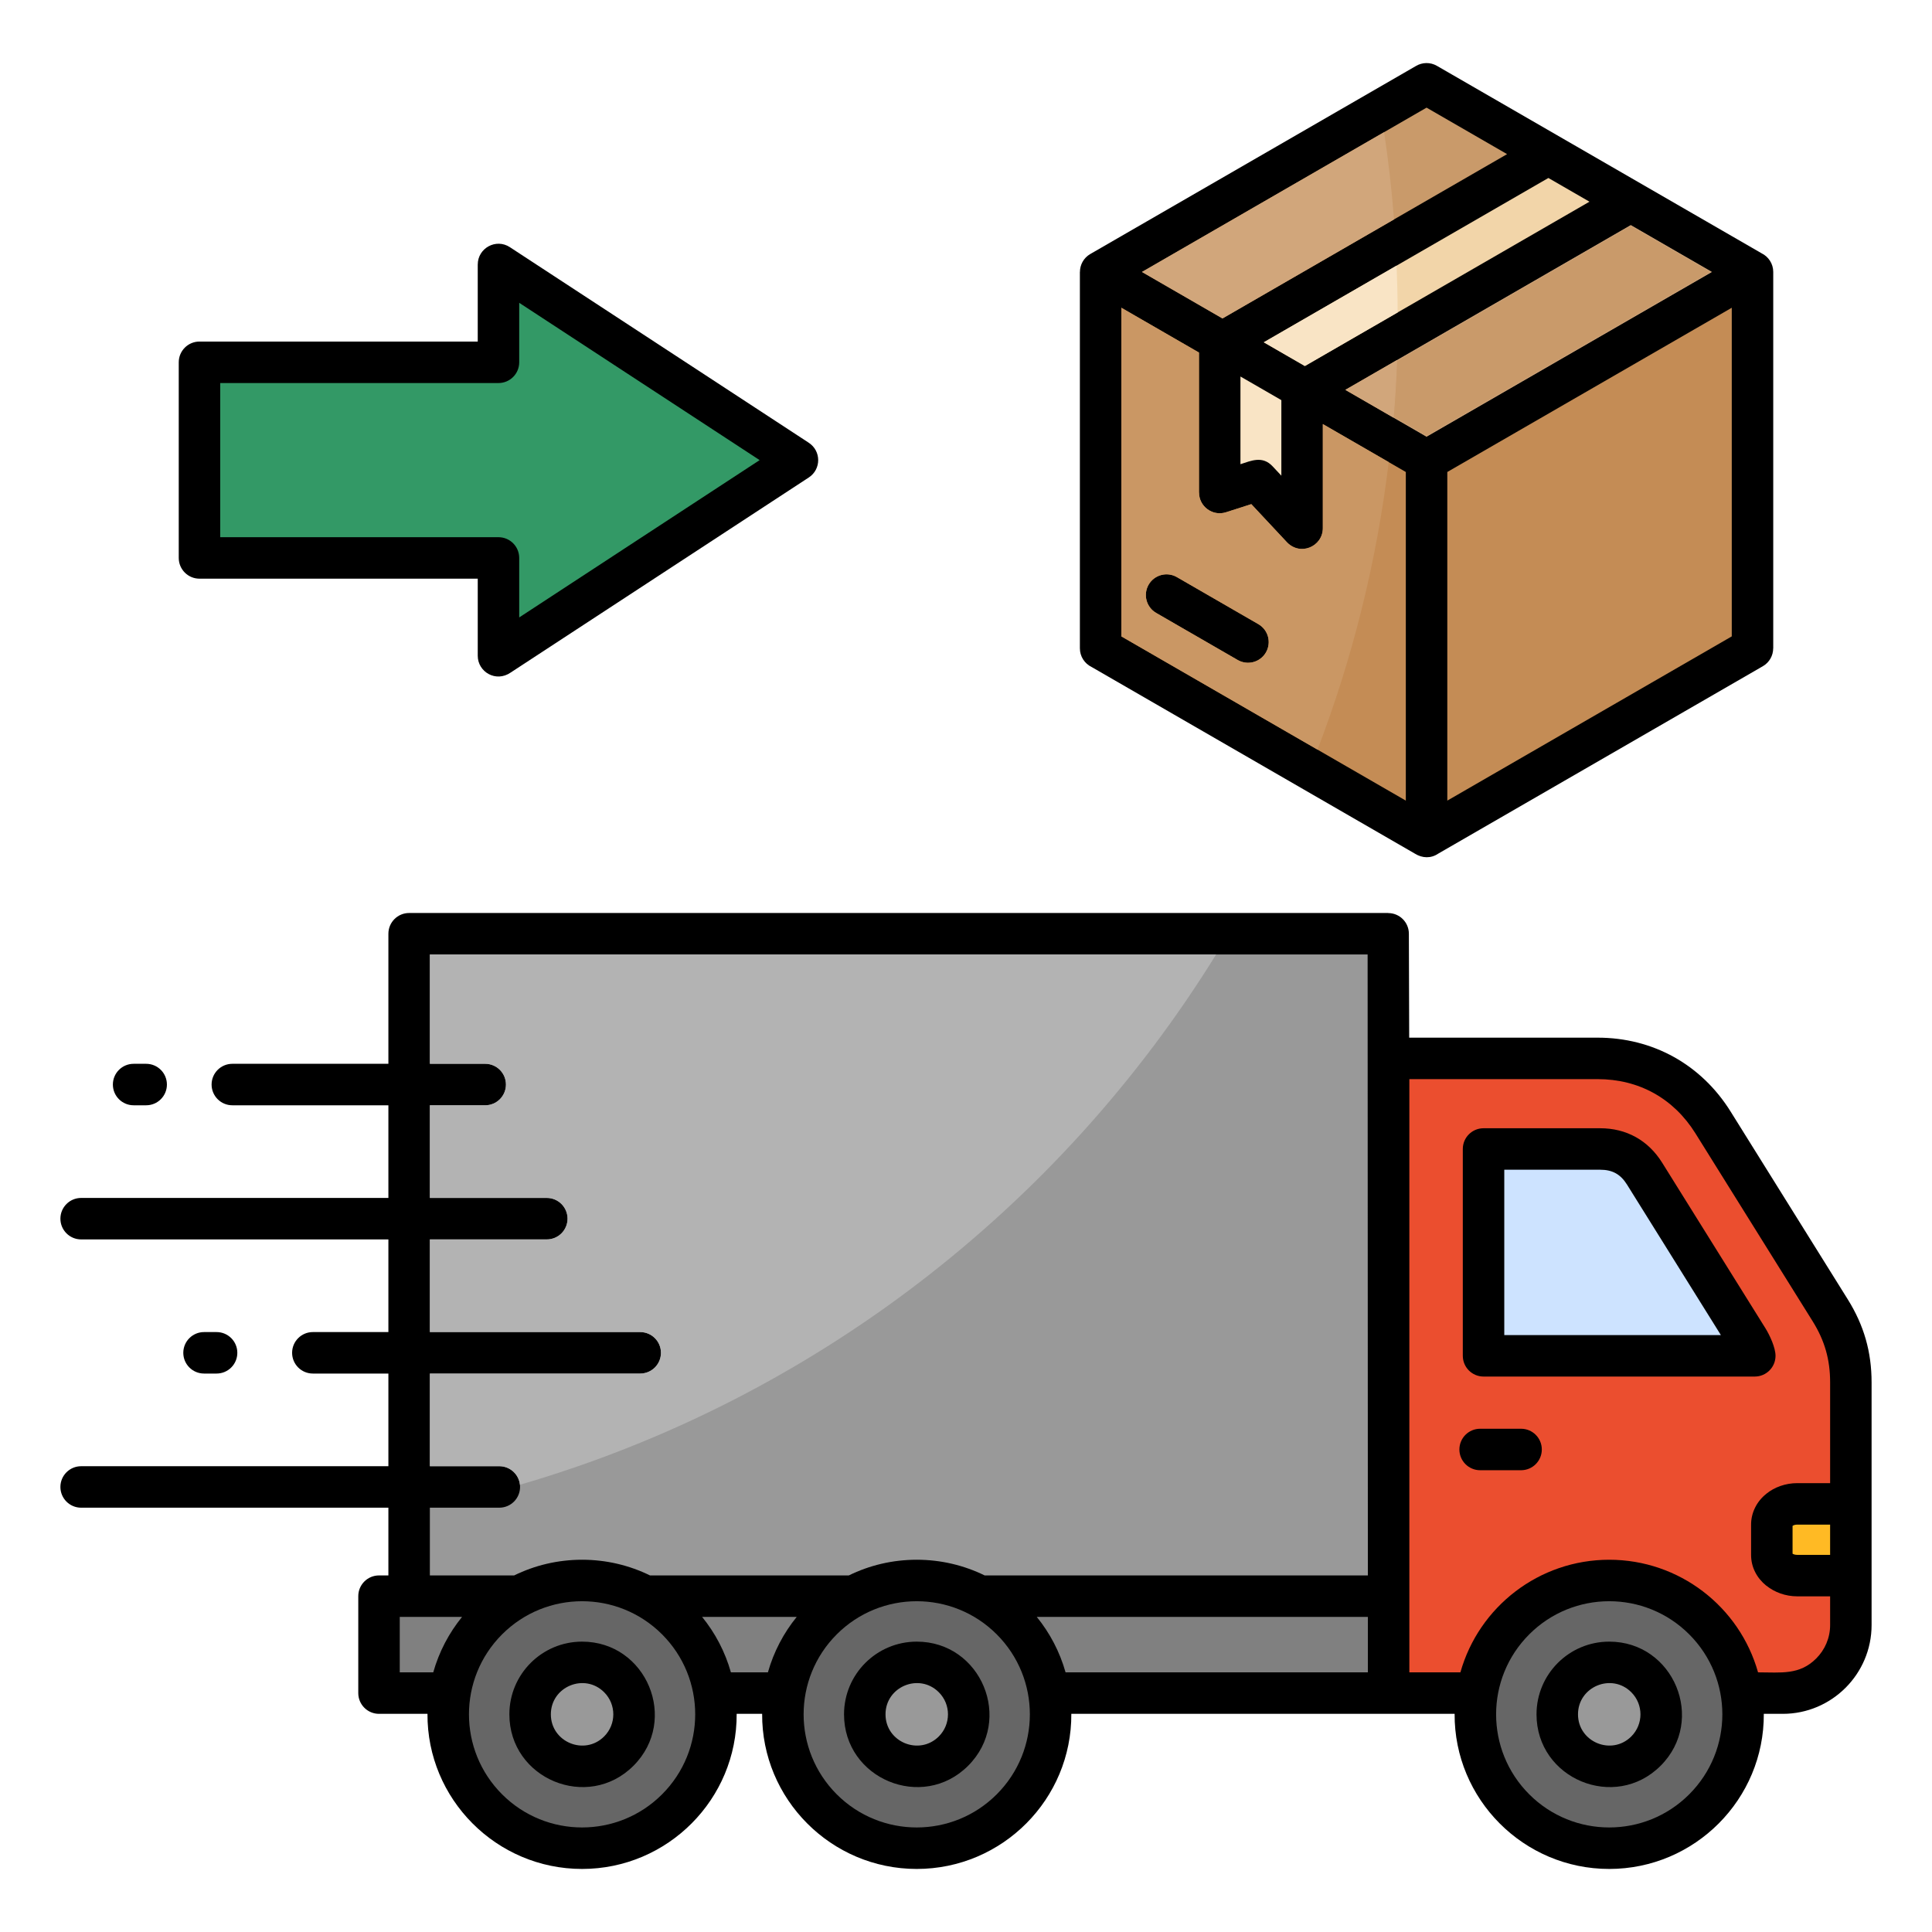 <svg data-name="Layer 1" xmlns="http://www.w3.org/2000/svg" viewBox="0 0 512 512" id="Layer_1"><g fill-rule="evenodd"><path d="m102.928 364.005h-20.02c-3.035 0-5.496-2.461-5.496-5.496s2.461-5.496 5.496-5.496h20.02v-24.554h-81.425c-3.035 0-5.496-2.461-5.496-5.496s2.461-5.496 5.496-5.496h81.425v-24.555h-41.358c-3.035 0-5.496-2.461-5.496-5.496s2.461-5.496 5.496-5.496h41.358v-34.471c0-3.035 2.461-5.496 5.496-5.496h259.469v.022c3.023 0 5.474 2.451 5.474 5.475l.085 27.541h49.92c14.667 0 27.484 7.115 35.256 19.574l31.061 49.795c4.277 6.857 6.302 13.914 6.302 21.984v64.313c0 12.965-10.562 23.527-23.527 23.527h-5.035c.13 22.587-18.264 41.106-40.969 41.106s-41.099-18.519-40.97-41.106h-101.576c.13 22.587-18.263 41.106-40.969 41.106s-41.099-18.519-40.969-41.106h-6.75c.13 22.586-18.263 41.106-40.969 41.106s-41.099-18.519-40.97-41.106h-12.844c-3.035 0-5.496-2.461-5.496-5.496v-25.689c0-3.035 2.461-5.496 5.496-5.496h2.484v-17.949h-81.424c-3.035 0-5.496-2.461-5.496-5.496s2.461-5.496 5.496-5.496h81.425v-24.555z"></path><path d="m126.606 153.355h-73.741c-3.035 0-5.496-2.461-5.496-5.496v-51.847c0-3.035 2.461-5.496 5.496-5.496h73.741v-20.427h.006c-.004-4.313 4.821-6.998 8.496-4.594l79.15 51.79c3.434 2.199 3.392 7.084.087 9.246l-79.021 51.705c-3.909 2.693-8.718-.174-8.718-4.453v-20.427z"></path><path d="m381.13 226.232c-1.913 1.294-4.193 1.226-6.153 0l-85.7-49.479c-1.833-.891-3.096-2.771-3.096-4.946v-99.74h.013c.002-1.891.982-3.729 2.735-4.745l86.321-49.838c1.652-.981 3.772-1.064 5.553-.033l86.029 49.669c1.833.891 3.096 2.771 3.096 4.946v99.74h-.013c-.002 1.891-.982 3.729-2.735 4.745l-86.049 49.681z"></path><path fill="#396" d="m58.361 142.363h73.741c3.035 0 5.496 2.461 5.496 5.496v15.766l63.714-41.689-63.714-41.689v15.766c0 3.035-2.461 5.496-5.496 5.496h-73.741v40.855z"></path><path fill="#d7e9ff" d="m175.308 317.466c3.035 0 5.496 2.461 5.496 5.496s-2.461 5.496-5.496 5.496h-3.327c-3.035 0-5.496-2.461-5.496-5.496s2.461-5.496 5.496-5.496z"></path><path d="m38.737 281.92c3.035 0 5.496 2.461 5.496 5.496s-2.461 5.496-5.496 5.496h-3.327c-3.035 0-5.496-2.461-5.496-5.496s2.461-5.496 5.496-5.496z"></path><path fill="#999" d="m169.663 353.013c3.035 0 5.496 2.461 5.496 5.496s-2.461 5.496-5.496 5.496h-55.743v24.555h18.405c3.035 0 5.496 2.461 5.496 5.496s-2.461 5.496-5.496 5.496h-18.405v17.949h22.344c5.432-2.66 11.538-4.154 17.993-4.154s12.562 1.494 17.993 4.154h52.702c5.432-2.66 11.538-4.154 17.993-4.154s12.562 1.494 17.993 4.154h101.56l-.064-164.557h-248.514v28.975h14.664c3.035 0 5.496 2.461 5.496 5.496s-2.461 5.496-5.496 5.496h-14.664v24.555h30.988c3.035 0 5.496 2.461 5.496 5.496s-2.461 5.496-5.496 5.496h-30.988v24.554h55.743z"></path><path fill="#b3b3b3" d="m169.663 353.013c3.035 0 5.496 2.461 5.496 5.496s-2.461 5.496-5.496 5.496h-55.743v24.555h18.405c2.839 0 5.175 2.153 5.466 4.914 77.5-22.554 142.956-73.364 184.497-140.53h-208.368v28.975h14.664c3.035 0 5.496 2.461 5.496 5.496s-2.461 5.496-5.496 5.496h-14.664v24.555h30.988c3.035 0 5.496 2.461 5.496 5.496s-2.461 5.496-5.496 5.496h-30.988v24.554h55.743z"></path><path d="m57.398 353.013c3.035 0 5.496 2.461 5.496 5.496s-2.461 5.496-5.496 5.496h-3.327c-3.035 0-5.496-2.461-5.496-5.496s2.461-5.496 5.496-5.496z"></path><path fill="#808080" d="m274.753 428.494c3.472 4.271 6.101 9.254 7.634 14.696h80.113v-14.696z"></path><path fill="#808080" d="m203.506 443.19c1.533-5.442 4.162-10.426 7.634-14.696h-25.075c3.472 4.271 6.101 9.254 7.634 14.696h9.808z"></path><path fill="#666" d="m264.144 433.12c-11.706-11.706-30.69-11.706-42.396 0s-11.706 30.691 0 42.397 30.69 11.706 42.396 0 11.706-30.69 0-42.397zm-21.198 1.93c17.106 0 25.736 20.781 13.624 32.893s-32.893 3.481-32.893-13.624c0-10.64 8.629-19.269 19.268-19.269z"></path><path fill="#999" d="m248.799 448.465c-5.199-5.198-14.129-1.501-14.129 5.853s8.933 11.049 14.129 5.853c3.231-3.231 3.231-8.474 0-11.706z"></path><path fill="#eb4e2f" d="m426.462 413.348c18.565 0 34.536 12.428 39.44 29.842 6.086 0 10.96.778 15.419-3.681 2.272-2.272 3.681-5.405 3.681-8.854v-7.61h-8.707c-3.128 0-6.038-1.087-8.208-2.84l-.011.013c-2.48-2.007-4.02-4.877-4.02-8.126v-8.093c0-3.179 1.562-6.186 4.031-8.113l-.011-.013c2.155-1.744 5.068-2.827 8.219-2.827h8.707v-26.705c0-6.034-1.44-11.078-4.628-16.188l-31.062-49.795c-5.788-9.278-14.986-14.378-25.938-14.378h-49.882v157.209h13.529c4.905-17.415 20.874-29.842 39.44-29.842zm-34.213-23.723c-3.035 0-5.496-2.461-5.496-5.496s2.461-5.496 5.496-5.496h10.851c3.035 0 5.496 2.461 5.496 5.496s-2.461 5.496-5.496 5.496zm-4.591-30.321v-54.811c0-3.035 2.461-5.496 5.496-5.496h30.9c6.97 0 12.737 3.204 16.435 9.131l27.371 43.878c1.14 1.827 2.672 5.141 2.672 7.298 0 3.035-2.461 5.496-5.496 5.496h-71.881c-3.035 0-5.496-2.461-5.496-5.496z"></path><path fill="#666" d="m447.66 433.12c-11.707-11.707-30.69-11.706-42.396 0s-11.707 30.69 0 42.396c11.706 11.706 30.691 11.706 42.397 0s11.706-30.69 0-42.397zm-21.198 1.93c17.106 0 25.736 20.781 13.624 32.893s-32.893 3.481-32.893-13.624c0-10.64 8.629-19.269 19.268-19.269z"></path><path fill="#999" d="m432.315 448.465c-5.199-5.198-14.129-1.501-14.129 5.853s8.933 11.049 14.129 5.853c3.231-3.231 3.231-8.474 0-11.706z"></path><path fill="#808080" d="m114.817 443.19c1.533-5.442 4.162-10.426 7.634-14.696h-16.511v14.696z"></path><path fill="#666" d="m175.456 433.12c-11.706-11.706-30.69-11.706-42.396 0s-11.707 30.69 0 42.396c11.706 11.706 30.691 11.706 42.397 0s11.706-30.69 0-42.397zm-21.198 1.93c17.106 0 25.736 20.781 13.624 32.893s-32.893 3.481-32.893-13.624c0-10.64 8.629-19.269 19.268-19.269z"></path><path fill="#999" d="m160.11 448.466c-5.198-5.198-14.129-1.501-14.129 5.853s8.933 11.049 14.129 5.853c3.231-3.231 3.231-8.474 0-11.705z"></path><path fill="#ffba24" d="m485.001 404.039h-8.707c-.521 0-.956.127-1.246.334v7.366c.277.194.71.313 1.246.313h8.707z"></path><path fill="#d7e9ff" d="m474.978 411.687.003.002.001-.007z"></path><path stroke-width=".216" stroke-miterlimit="22.926" stroke="#d1a67b" fill="#c99a6a" d="m432.171 59.771-75.422 43.545 21.305 12.301 75.423-43.545z"></path><path stroke-width=".216" stroke-miterlimit="22.926" stroke="#d1a67b" fill="#d1a67b" d="m370.14 95.585-13.391 7.731 12.493 7.213c.413-4.95.71-9.933.898-14.944z"></path><path fill="#c48c55" d="m350.565 112.384v27.587c0 4.887-6.13 7.619-9.753 3.477l-9.203-9.844-6.699 2.149c-3.557 1.141-7.153-1.532-7.155-5.217h-.016v-37.104l-20.567-11.874v87.09l75.386 43.524v-87.09zm-44.167 50.049c-2.62-1.517-3.514-4.872-1.997-7.493 1.517-2.62 4.872-3.514 7.493-1.997l21.594 12.468c2.62 1.517 3.514 4.872 1.997 7.493-1.517 2.62-4.872 3.514-7.493 1.997l-21.595-12.468z"></path><path fill="#ca9764" d="m350.565 112.384v27.587c0 4.887-6.13 7.619-9.753 3.477l-9.203-9.844-6.699 2.149c-3.557 1.141-7.153-1.532-7.155-5.217h-.016v-37.104l-20.567-11.874v87.09l51.987 30.015c9.235-24.143 15.653-49.676 18.866-76.198l-17.461-10.081zm-44.167 50.049c-2.62-1.517-3.514-4.872-1.997-7.493 1.517-2.62 4.872-3.514 7.493-1.997l21.594 12.468c2.62 1.517 3.514 4.872 1.997 7.493-1.517 2.62-4.872 3.514-7.493 1.997l-21.595-12.468z"></path><path fill="#c99a6a" d="m323.971 84.392 75.422-43.545-21.339-12.321-75.422 43.546z"></path><path fill="#d1a67b" d="m323.971 84.392 45.457-26.245c-.6-7.79-1.482-15.5-2.625-23.125l-64.171 37.049 21.339 12.32z"></path><path fill="#f2d5a9" d="m410.338 47.166-75.422 43.545 10.888 6.286 75.423-43.545z"></path><path fill="#f9e4c5" d="m370.117 70.387-35.201 20.323 10.889 6.286 24.585-14.194c-.008-4.159-.111-8.294-.273-12.415z"></path><path fill="#f9e4c5" d="m328.732 99.778v23.24c2.85-.914 5.833-2.318 8.528.571l2.313 2.474v-20.026z"></path><path fill="#c48c55" d="m458.936 81.558-75.386 43.523v87.091l75.386-43.524z"></path><path fill="#cde3ff" d="m398.65 309.988v43.819h57.4l-24.879-39.883c-1.712-2.745-3.873-3.936-7.117-3.936z"></path></g></svg>